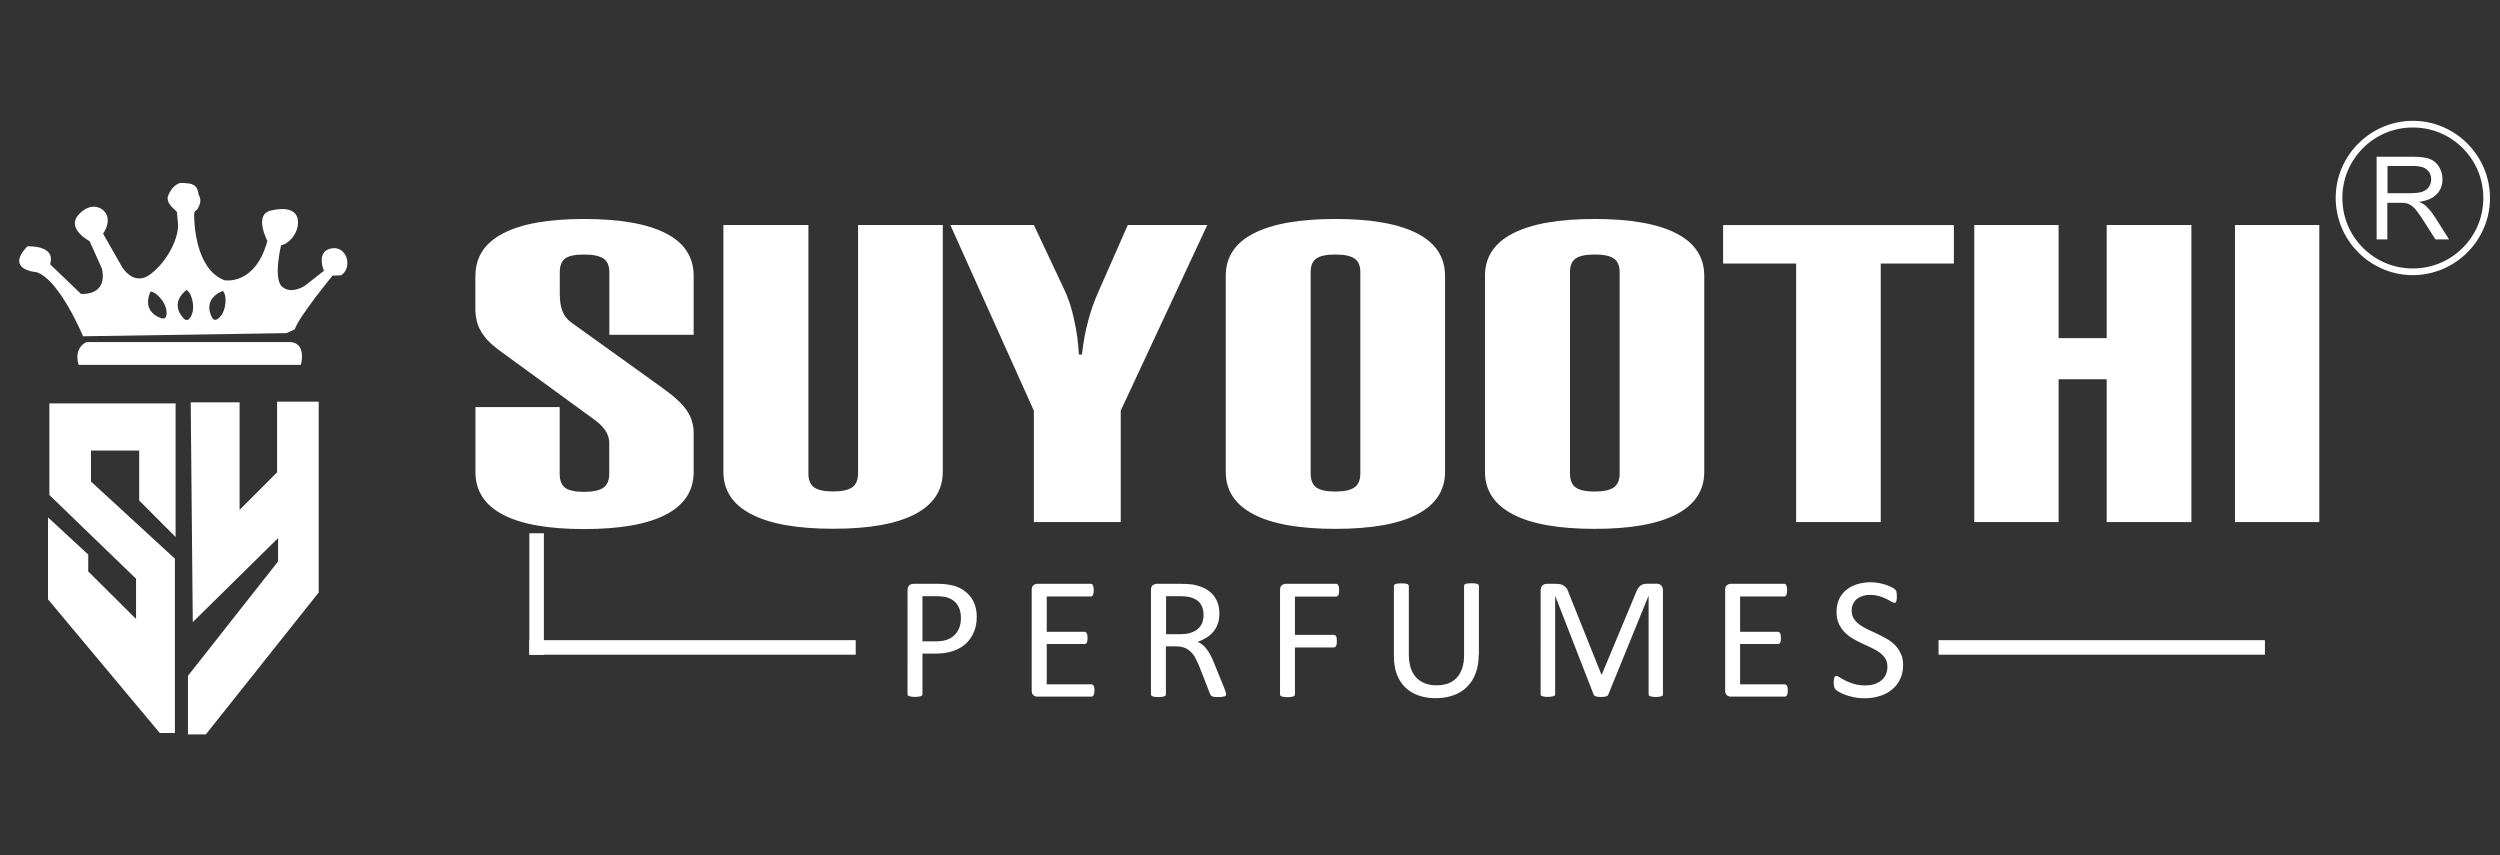 <?xml version="1.0" encoding="UTF-8"?> <svg xmlns="http://www.w3.org/2000/svg" xmlns:xlink="http://www.w3.org/1999/xlink" version="1.1" id="Layer_1" x="0px" y="0px" viewBox="0 0 254.7 87.13" style="enable-background:new 0 0 254.7 87.13;" xml:space="preserve"><rect x="0" y="0" width="254.7" height="87.13" fill="#333333" stroke="none"/> <style type="text/css"> .st0{fill-rule:evenodd;clip-rule:evenodd;} .st1{fill-rule:evenodd;clip-rule:evenodd;fill:#FFFFFF;} .st2{fill:#FFFFFF;} </style> <path class="st1" d="M8.01,37.17h22.64c0,0,0.63-2.18-1.05-2.32H8.81C8.81,34.85,7.48,35.38,8.01,37.17"></path> <path class="st1" d="M15.33,29.71c0,0,0.33-0.05,0.89,0.53c0.56,0.58,0.7,1.19,0.7,1.19s0.3,1.26-0.52,0.98 C15.58,32.13,14.62,31.34,15.33,29.71 M19,29.54c0,0,0.32,0.11,0.55,0.88c0.23,0.77,0.07,1.38,0.07,1.38s-0.32,1.26-0.92,0.63 C18.1,31.8,17.61,30.66,19,29.54z M22.71,29.64c0,0,0.27,0.2,0.27,1c-0.01,0.81-0.34,1.34-0.34,1.34s-0.67,1.11-1.06,0.33 C21.18,31.54,21.05,30.3,22.71,29.64z M2.79,25.1c0,0,2.94-0.18,2.31,1.82l3.15,3.02c0,0,2.73,0.28,2.14-2.56l-1.26-2.81 c0,0-2.42-1.26-1.12-2.7c1.3-1.44,2.66-0.7,2.91,0.18c0.25,0.88-0.42,1.75-0.42,1.75l1.96,3.44c0,0,1.12,1.86,2.7,0.81 c1.58-1.05,3.05-3.51,2.98-5.23c0,0-0.11-1.02-0.11-1.19c0-0.18-1.26-0.88-0.88-1.75c0.39-0.88,0.81-1.05,1.05-1.19 c0.25-0.14,1.26,0.04,1.26,0.04s0.49,0.14,0.63,0.53c0.14,0.39,0.14,0.56,0.14,0.56s0.18,0.25,0.18,0.63c0,0.39-0.21,0.67-0.28,0.84 c-0.07,0.18-0.35,0.07-0.35,0.63c0,0.56,0.07,5.47,3.08,6.63c0,0,3.12,0.6,4.38-4c0,0-1.4-2.67,0.32-3.09 c1.72-0.42,2.84-0.04,2.8,1.26c-0.04,1.3-1.19,2.25-1.72,2.25c0,0-0.84,3.44,0.11,4.25c0.95,0.81,2.31-0.11,2.31-0.11L33,27.59 c0,0-0.84-1.96,0.74-2.28c1.58-0.32,2.24,1.9,1.02,2.74l-0.88,0.03c0,0-3.43,4.18-3.85,5.47l-0.84,0.39L8.46,34.26 c0,0-2.38-5.75-4.73-6.53C3.73,27.73,0.47,27.52,2.79,25.1z"></path> <polygon class="st1" points="9.27,45.9 14.18,45.9 14.18,50.99 17.89,54.71 17.89,41.1 5.03,41.1 5.03,50.43 13.86,58.96 13.86,63.06 8.99,58.22 8.99,56.5 4.89,52.71 4.89,61.06 16.28,74.68 17.82,74.68 17.82,56.92 9.27,49.06 "></polygon> <polygon class="st1" points="19.43,40.99 24.41,40.99 24.41,51.94 28.23,48.12 28.23,40.92 32.47,40.92 32.47,60.36 20.97,74.82 19.15,74.82 19.15,68.85 28.33,57.2 28.33,54.82 19.64,63.38 "></polygon> <path class="st2" d="M236.29,53.19h-8.59V22.92h8.59V53.19z M201.14,53.19V22.92h8.59v11.53h4.9V22.92h8.63v30.27h-8.63V38.64h-4.9 v14.55H201.14z M191.62,53.19h-8.63V26.85h-7.44v-3.92h23.51v3.92h-7.45V53.19z M151.29,28.1c0-1.91,0.95-3.35,2.84-4.32 c1.9-0.98,4.68-1.47,8.33-1.47c3.65,0,6.43,0.49,8.33,1.47c1.89,0.97,2.84,2.42,2.84,4.32v19.97c0,1.9-0.95,3.34-2.84,4.33 c-1.9,0.99-4.68,1.48-8.33,1.48c-3.65,0-6.43-0.49-8.33-1.48c-1.88-0.99-2.84-2.43-2.84-4.33V28.1z M159.95,27.73v20.5 c0,0.69,0.2,1.16,0.59,1.44c0.39,0.27,1.03,0.41,1.93,0.41c0.88,0,1.53-0.14,1.94-0.42c0.4-0.28,0.6-0.76,0.6-1.43v-20.5 c0-0.66-0.2-1.12-0.59-1.39c-0.39-0.27-1.04-0.41-1.95-0.41c-0.9,0-1.54,0.13-1.93,0.4C160.15,26.59,159.95,27.05,159.95,27.73z M124.88,28.1c0-1.91,0.95-3.35,2.84-4.32c1.9-0.98,4.68-1.47,8.33-1.47c3.65,0,6.43,0.49,8.33,1.47c1.89,0.97,2.84,2.42,2.84,4.32 v19.97c0,1.9-0.95,3.34-2.84,4.33c-1.9,0.99-4.68,1.48-8.33,1.48c-3.65,0-6.43-0.49-8.33-1.48c-1.89-0.99-2.84-2.43-2.84-4.33V28.1z M133.53,27.73v20.5c0,0.69,0.2,1.16,0.59,1.44c0.39,0.27,1.03,0.41,1.93,0.41c0.88,0,1.53-0.14,1.94-0.42 c0.4-0.28,0.6-0.76,0.6-1.43v-20.5c0-0.66-0.2-1.12-0.59-1.39c-0.39-0.27-1.04-0.41-1.95-0.41c-0.9,0-1.54,0.13-1.93,0.4 C133.73,26.59,133.53,27.05,133.53,27.73z M105.33,53.19V41.84l-8.51-18.92h8.51l3.13,6.65c0.4,0.85,0.72,1.83,0.96,2.95 c0.26,1.11,0.42,2.31,0.5,3.6h0.31c0.14-1.21,0.33-2.33,0.62-3.38c0.27-1.05,0.63-2.07,1.07-3.05l2.98-6.77H123l-8.82,18.92v11.35 H105.33z M73.7,48.07V22.92h8.66v25.3c0,0.69,0.2,1.16,0.59,1.44c0.39,0.27,1.03,0.41,1.93,0.41c0.88,0,1.53-0.14,1.94-0.42 c0.4-0.28,0.6-0.76,0.6-1.43v-25.3h8.63v25.14c0,1.9-0.95,3.34-2.84,4.33c-1.9,0.99-4.68,1.48-8.33,1.48 c-3.65,0-6.43-0.49-8.33-1.48C74.65,51.41,73.7,49.96,73.7,48.07z M48.44,28.1c0-1.91,0.94-3.35,2.81-4.32 c1.86-0.98,4.62-1.47,8.25-1.47c3.68,0,6.46,0.49,8.35,1.47c1.89,0.97,2.82,2.42,2.82,4.32v6.01h-8.59v-6.38 c0-0.66-0.2-1.12-0.6-1.39c-0.41-0.27-1.07-0.41-1.98-0.41c-0.9,0-1.53,0.13-1.91,0.4c-0.37,0.27-0.56,0.74-0.56,1.41v2.17 c0,0.76,0.09,1.36,0.28,1.81c0.17,0.45,0.47,0.82,0.86,1.11l9.36,6.72c1.18,0.85,2.01,1.61,2.46,2.3c0.46,0.68,0.68,1.44,0.68,2.26 v3.98c0,1.9-0.93,3.34-2.82,4.33c-1.89,0.99-4.67,1.48-8.35,1.48c-3.64,0-6.39-0.49-8.25-1.46c-1.87-0.98-2.81-2.43-2.81-4.34v-6.63 h8.58v6.79c0,0.69,0.19,1.16,0.56,1.44c0.39,0.27,1.02,0.41,1.91,0.41c0.91,0,1.57-0.14,1.98-0.42c0.4-0.28,0.6-0.76,0.6-1.43v-3.14 c0-0.41-0.12-0.81-0.35-1.19c-0.24-0.38-0.6-0.76-1.1-1.13l-9.8-7.14c-0.84-0.62-1.44-1.25-1.82-1.91 c-0.39-0.65-0.57-1.44-0.57-2.34V28.1z"></path> <path class="st2" d="M193.89,67.74c0,0.54-0.1,1.01-0.3,1.44c-0.2,0.42-0.47,0.78-0.83,1.07c-0.35,0.29-0.76,0.52-1.24,0.66 c-0.48,0.15-0.99,0.23-1.54,0.23c-0.39,0-0.74-0.03-1.07-0.1c-0.33-0.06-0.62-0.14-0.88-0.24c-0.26-0.09-0.47-0.19-0.65-0.29 c-0.18-0.1-0.3-0.19-0.36-0.26c-0.07-0.07-0.12-0.16-0.15-0.27c-0.03-0.11-0.05-0.26-0.05-0.44c0-0.13,0.01-0.24,0.02-0.32 c0.01-0.08,0.03-0.15,0.05-0.21c0.02-0.05,0.05-0.09,0.09-0.11c0.03-0.02,0.08-0.03,0.12-0.03c0.08,0,0.2,0.05,0.35,0.15 c0.15,0.1,0.35,0.21,0.58,0.33c0.24,0.12,0.52,0.23,0.86,0.33c0.33,0.1,0.72,0.15,1.16,0.15c0.33,0,0.64-0.05,0.91-0.13 c0.28-0.09,0.51-0.22,0.71-0.38c0.2-0.16,0.35-0.36,0.46-0.6c0.11-0.24,0.16-0.51,0.16-0.81c0-0.32-0.08-0.6-0.22-0.83 c-0.15-0.23-0.34-0.43-0.59-0.61c-0.24-0.18-0.52-0.33-0.83-0.48c-0.31-0.14-0.63-0.29-0.95-0.44c-0.32-0.15-0.64-0.32-0.95-0.5 c-0.31-0.18-0.58-0.4-0.83-0.65c-0.24-0.25-0.44-0.54-0.59-0.88c-0.15-0.33-0.22-0.73-0.22-1.2c0-0.48,0.09-0.91,0.26-1.28 c0.18-0.38,0.42-0.69,0.73-0.94c0.31-0.25,0.68-0.45,1.11-0.58c0.43-0.13,0.89-0.2,1.39-0.2c0.25,0,0.51,0.02,0.77,0.07 c0.26,0.05,0.5,0.1,0.73,0.18c0.23,0.07,0.43,0.16,0.61,0.25c0.18,0.09,0.3,0.17,0.35,0.22c0.06,0.06,0.09,0.1,0.11,0.13 c0.02,0.03,0.03,0.08,0.04,0.13c0.01,0.05,0.02,0.11,0.03,0.18c0.01,0.07,0.01,0.16,0.01,0.28c0,0.11,0,0.2-0.01,0.29 c-0.01,0.08-0.02,0.15-0.04,0.21c-0.02,0.05-0.05,0.1-0.08,0.12c-0.03,0.02-0.07,0.04-0.11,0.04c-0.06,0-0.17-0.04-0.31-0.12 c-0.14-0.09-0.31-0.18-0.51-0.28c-0.2-0.1-0.44-0.2-0.72-0.28c-0.28-0.09-0.59-0.13-0.93-0.13c-0.32,0-0.6,0.04-0.83,0.13 c-0.24,0.08-0.43,0.2-0.59,0.34c-0.15,0.14-0.27,0.31-0.35,0.51c-0.08,0.19-0.12,0.4-0.12,0.62c0,0.32,0.08,0.59,0.22,0.82 c0.15,0.23,0.34,0.44,0.59,0.61c0.25,0.18,0.52,0.34,0.84,0.49c0.32,0.15,0.63,0.3,0.96,0.45c0.32,0.15,0.65,0.32,0.96,0.5 c0.32,0.18,0.59,0.39,0.84,0.64c0.25,0.25,0.45,0.54,0.59,0.87C193.81,66.89,193.89,67.28,193.89,67.74 M182.14,70.33 c0,0.11-0.01,0.2-0.02,0.28c-0.01,0.08-0.03,0.15-0.06,0.2c-0.03,0.06-0.06,0.09-0.1,0.12c-0.04,0.02-0.08,0.04-0.13,0.04h-5.51 c-0.14,0-0.26-0.04-0.38-0.14c-0.12-0.09-0.18-0.25-0.18-0.48V60.1c0-0.23,0.06-0.39,0.18-0.48c0.12-0.09,0.25-0.14,0.38-0.14h5.45 c0.05,0,0.09,0.01,0.13,0.04c0.04,0.02,0.07,0.06,0.09,0.12c0.02,0.05,0.04,0.12,0.06,0.2c0.01,0.08,0.02,0.18,0.02,0.3 c0,0.11-0.01,0.2-0.02,0.28c-0.02,0.08-0.04,0.15-0.06,0.2c-0.02,0.05-0.06,0.08-0.09,0.11c-0.04,0.02-0.08,0.04-0.13,0.04h-4.49 v3.6h3.85c0.05,0,0.09,0.02,0.13,0.04c0.04,0.02,0.07,0.06,0.1,0.11c0.03,0.05,0.04,0.11,0.06,0.2c0.01,0.08,0.02,0.18,0.02,0.29 c0,0.11-0.01,0.2-0.02,0.28c-0.01,0.08-0.03,0.14-0.06,0.19c-0.03,0.04-0.06,0.08-0.1,0.1c-0.04,0.02-0.08,0.03-0.13,0.03h-3.85 v4.11h4.55c0.04,0,0.09,0.01,0.13,0.04c0.04,0.02,0.07,0.06,0.1,0.11c0.03,0.05,0.05,0.11,0.06,0.2 C182.14,70.11,182.14,70.21,182.14,70.33z M169.43,70.73c0,0.05-0.01,0.09-0.04,0.12c-0.02,0.04-0.06,0.06-0.12,0.08 c-0.06,0.02-0.13,0.04-0.22,0.05c-0.09,0.02-0.21,0.03-0.36,0.03c-0.14,0-0.25-0.01-0.35-0.03c-0.1-0.01-0.17-0.03-0.23-0.05 c-0.06-0.02-0.1-0.05-0.12-0.08c-0.02-0.04-0.03-0.08-0.03-0.12v-10h-0.02l-4.09,10.04c-0.02,0.04-0.04,0.08-0.08,0.11 c-0.03,0.03-0.08,0.05-0.14,0.07c-0.06,0.02-0.14,0.03-0.22,0.04c-0.09,0.01-0.19,0.02-0.31,0.02c-0.12,0-0.23-0.01-0.32-0.02 c-0.09-0.01-0.16-0.03-0.22-0.05c-0.06-0.02-0.1-0.05-0.13-0.08c-0.03-0.03-0.05-0.06-0.07-0.1l-3.91-10.04h-0.01v10 c0,0.05-0.01,0.09-0.04,0.12c-0.02,0.04-0.06,0.06-0.12,0.08c-0.06,0.02-0.14,0.04-0.23,0.05c-0.1,0.02-0.22,0.03-0.36,0.03 c-0.14,0-0.26-0.01-0.36-0.03c-0.09-0.01-0.17-0.03-0.23-0.05c-0.05-0.02-0.09-0.05-0.11-0.08c-0.02-0.04-0.03-0.08-0.03-0.12V60.17 c0-0.25,0.06-0.42,0.19-0.53c0.13-0.11,0.28-0.16,0.44-0.16h0.92c0.19,0,0.35,0.02,0.49,0.05c0.14,0.03,0.27,0.09,0.37,0.17 c0.11,0.08,0.19,0.18,0.27,0.29c0.07,0.12,0.13,0.26,0.18,0.42l3.33,8.31h0.04l3.46-8.29c0.06-0.18,0.14-0.33,0.21-0.45 c0.08-0.12,0.16-0.22,0.25-0.3c0.09-0.08,0.19-0.13,0.31-0.16c0.11-0.03,0.24-0.05,0.39-0.05h0.97c0.09,0,0.17,0.01,0.25,0.04 c0.08,0.03,0.15,0.07,0.2,0.12c0.06,0.06,0.1,0.13,0.14,0.21c0.04,0.09,0.05,0.19,0.05,0.32V70.73z M150.65,66.72 c0,0.7-0.1,1.32-0.31,1.86c-0.2,0.55-0.49,1.01-0.87,1.39c-0.38,0.38-0.84,0.67-1.38,0.86c-0.54,0.2-1.16,0.3-1.85,0.3 c-0.63,0-1.21-0.09-1.73-0.28c-0.52-0.18-0.96-0.45-1.34-0.81c-0.37-0.36-0.66-0.81-0.86-1.34c-0.2-0.54-0.3-1.16-0.3-1.86v-7.13 c0-0.05,0.01-0.09,0.04-0.12c0.02-0.04,0.06-0.06,0.12-0.09c0.06-0.02,0.14-0.04,0.23-0.05c0.09-0.01,0.22-0.02,0.37-0.02 c0.14,0,0.26,0.01,0.36,0.02c0.1,0.02,0.18,0.03,0.24,0.05c0.06,0.02,0.1,0.05,0.12,0.09c0.02,0.04,0.04,0.08,0.04,0.12v6.94 c0,0.53,0.07,1,0.19,1.39c0.13,0.4,0.32,0.73,0.57,0.99c0.25,0.26,0.54,0.46,0.89,0.59c0.35,0.13,0.73,0.2,1.17,0.2 c0.44,0,0.84-0.06,1.19-0.19c0.34-0.13,0.64-0.33,0.88-0.59c0.24-0.26,0.42-0.58,0.55-0.97c0.13-0.38,0.19-0.84,0.19-1.35v-7.02 c0-0.05,0.01-0.09,0.03-0.12c0.02-0.04,0.07-0.06,0.12-0.09c0.06-0.02,0.14-0.04,0.24-0.05c0.1-0.01,0.22-0.02,0.37-0.02 c0.14,0,0.26,0.01,0.36,0.02c0.1,0.02,0.18,0.03,0.23,0.05c0.06,0.02,0.1,0.05,0.12,0.09c0.03,0.04,0.04,0.08,0.04,0.12V66.72z M136.43,60.14c0,0.11-0.01,0.21-0.02,0.29c-0.01,0.09-0.03,0.15-0.06,0.2c-0.03,0.05-0.06,0.09-0.1,0.11 c-0.04,0.02-0.08,0.04-0.12,0.04h-4.2v3.9h3.97c0.04,0,0.08,0.01,0.12,0.03c0.04,0.02,0.07,0.06,0.1,0.1 c0.03,0.05,0.05,0.11,0.06,0.19c0.01,0.08,0.02,0.18,0.02,0.31c0,0.11-0.01,0.21-0.02,0.29c-0.01,0.08-0.03,0.15-0.06,0.2 c-0.03,0.05-0.06,0.09-0.1,0.12c-0.04,0.02-0.08,0.04-0.12,0.04h-3.97v4.78c0,0.04-0.01,0.08-0.04,0.12 c-0.02,0.04-0.06,0.07-0.12,0.09c-0.06,0.02-0.14,0.04-0.23,0.05c-0.09,0.02-0.22,0.03-0.37,0.03c-0.14,0-0.26-0.01-0.36-0.03 c-0.1-0.01-0.18-0.03-0.24-0.05c-0.06-0.02-0.1-0.05-0.12-0.09c-0.02-0.04-0.04-0.08-0.04-0.12V60.1c0-0.23,0.06-0.39,0.18-0.48 c0.12-0.09,0.25-0.14,0.38-0.14h5.16c0.04,0,0.08,0.01,0.12,0.04c0.04,0.02,0.07,0.06,0.1,0.12c0.03,0.05,0.05,0.12,0.06,0.21 C136.43,59.92,136.43,60.02,136.43,60.14z M122.62,62.67c0-0.45-0.1-0.83-0.3-1.14c-0.2-0.31-0.54-0.53-1.01-0.67 c-0.15-0.04-0.31-0.07-0.5-0.09c-0.19-0.02-0.43-0.03-0.73-0.03h-1.28v3.87h1.49c0.4,0,0.75-0.05,1.04-0.15 c0.29-0.1,0.54-0.23,0.73-0.41c0.19-0.17,0.34-0.38,0.43-0.61C122.57,63.2,122.62,62.94,122.62,62.67z M124.92,70.73 c0,0.05-0.01,0.09-0.03,0.12c-0.02,0.04-0.05,0.06-0.12,0.09c-0.06,0.02-0.14,0.04-0.25,0.06c-0.11,0.01-0.25,0.02-0.42,0.02 c-0.16,0-0.28-0.01-0.38-0.02c-0.1-0.01-0.18-0.03-0.23-0.06c-0.06-0.03-0.11-0.06-0.14-0.11c-0.03-0.05-0.06-0.11-0.09-0.18 l-1.05-2.7c-0.13-0.31-0.26-0.59-0.39-0.85c-0.13-0.26-0.29-0.48-0.48-0.67c-0.18-0.18-0.4-0.33-0.64-0.43 c-0.25-0.1-0.55-0.15-0.9-0.15h-1.02v4.89c0,0.05-0.02,0.09-0.04,0.12c-0.03,0.04-0.07,0.06-0.12,0.08 c-0.06,0.02-0.13,0.04-0.23,0.05c-0.1,0.02-0.22,0.03-0.37,0.03c-0.15,0-0.27-0.01-0.37-0.03c-0.1-0.01-0.18-0.03-0.23-0.05 c-0.06-0.02-0.1-0.05-0.12-0.08c-0.02-0.04-0.04-0.08-0.04-0.12V60.1c0-0.23,0.06-0.39,0.18-0.48c0.12-0.09,0.25-0.14,0.38-0.14 h2.44c0.29,0,0.53,0.01,0.72,0.02c0.19,0.02,0.36,0.03,0.52,0.05c0.45,0.08,0.84,0.2,1.18,0.37c0.34,0.16,0.63,0.38,0.86,0.63 c0.23,0.26,0.4,0.55,0.52,0.87c0.12,0.33,0.17,0.69,0.17,1.09c0,0.38-0.05,0.73-0.16,1.03c-0.1,0.31-0.25,0.58-0.45,0.81 c-0.19,0.23-0.43,0.44-0.7,0.61c-0.27,0.17-0.58,0.32-0.91,0.43c0.19,0.08,0.36,0.19,0.52,0.31c0.15,0.13,0.3,0.28,0.43,0.46 c0.13,0.18,0.26,0.38,0.38,0.61c0.12,0.23,0.24,0.49,0.35,0.78l1.03,2.53c0.08,0.21,0.14,0.36,0.16,0.45 C124.9,70.62,124.92,70.68,124.92,70.73z M111.5,70.33c0,0.11-0.01,0.2-0.02,0.28c-0.01,0.08-0.03,0.15-0.06,0.2 c-0.03,0.06-0.06,0.09-0.1,0.12c-0.04,0.02-0.08,0.04-0.13,0.04h-5.51c-0.14,0-0.26-0.04-0.39-0.14c-0.12-0.09-0.18-0.25-0.18-0.48 V60.1c0-0.23,0.06-0.39,0.18-0.48c0.12-0.09,0.25-0.14,0.39-0.14h5.45c0.05,0,0.09,0.01,0.13,0.04c0.04,0.02,0.07,0.06,0.09,0.12 c0.02,0.05,0.04,0.12,0.06,0.2c0.01,0.08,0.02,0.18,0.02,0.3c0,0.11-0.01,0.2-0.02,0.28c-0.02,0.08-0.04,0.15-0.06,0.2 c-0.02,0.05-0.06,0.08-0.09,0.11c-0.04,0.02-0.08,0.04-0.13,0.04h-4.49v3.6h3.85c0.05,0,0.09,0.02,0.13,0.04 c0.04,0.02,0.07,0.06,0.1,0.11c0.03,0.05,0.04,0.11,0.06,0.2c0.01,0.08,0.02,0.18,0.02,0.29c0,0.11-0.01,0.2-0.02,0.28 c-0.01,0.08-0.03,0.14-0.06,0.19c-0.03,0.04-0.06,0.08-0.1,0.1c-0.04,0.02-0.08,0.03-0.13,0.03h-3.85v4.11h4.55 c0.05,0,0.09,0.01,0.13,0.04c0.04,0.02,0.07,0.06,0.1,0.11c0.03,0.05,0.05,0.11,0.06,0.2C111.5,70.11,111.5,70.21,111.5,70.33z M97.9,62.96c0-0.47-0.09-0.86-0.26-1.17c-0.17-0.32-0.39-0.55-0.65-0.7c-0.26-0.15-0.52-0.25-0.8-0.29 c-0.28-0.04-0.54-0.06-0.8-0.06h-1.41v4.6h1.37c0.46,0,0.84-0.06,1.15-0.17c0.31-0.12,0.56-0.28,0.77-0.49 c0.21-0.21,0.36-0.46,0.47-0.75C97.85,63.63,97.9,63.31,97.9,62.96z M99.51,62.84c0,0.58-0.09,1.09-0.29,1.55 c-0.19,0.46-0.46,0.85-0.81,1.18c-0.35,0.32-0.78,0.58-1.3,0.75c-0.51,0.18-1.12,0.27-1.83,0.27h-1.3v4.13 c0,0.05-0.02,0.09-0.04,0.12c-0.03,0.04-0.07,0.06-0.12,0.08c-0.06,0.02-0.13,0.04-0.23,0.05c-0.1,0.02-0.22,0.03-0.37,0.03 c-0.15,0-0.27-0.01-0.37-0.03c-0.1-0.01-0.18-0.03-0.23-0.05c-0.06-0.02-0.1-0.05-0.12-0.08c-0.03-0.04-0.04-0.08-0.04-0.12V60.14 c0-0.24,0.06-0.41,0.18-0.51c0.12-0.1,0.26-0.15,0.42-0.15h2.46c0.25,0,0.49,0.01,0.71,0.03c0.23,0.02,0.5,0.07,0.81,0.13 c0.31,0.07,0.63,0.2,0.95,0.38c0.32,0.19,0.59,0.42,0.82,0.69c0.23,0.27,0.4,0.59,0.52,0.94C99.45,62.01,99.51,62.41,99.51,62.84z"></path> <rect x="53.93" y="54.33" class="st1" width="1.48" height="12.38"></rect> <rect x="53.93" y="65.22" class="st1" width="33.25" height="1.48"></rect> <rect x="197.5" y="65.22" class="st1" width="33.25" height="1.48"></rect> <path class="st2" d="M251.03,14.97c-1.33-1.33-3.17-2.16-5.2-2.16c-2.03,0-3.87,0.82-5.21,2.16c-1.33,1.33-2.16,3.17-2.16,5.21 c0,2.03,0.82,3.87,2.16,5.2c1.33,1.33,3.17,2.16,5.21,2.16c2.03,0,3.87-0.82,5.2-2.16c1.33-1.33,2.16-3.17,2.16-5.2 C253.18,18.14,252.36,16.3,251.03,14.97 M245.82,12.49c2.12,0,4.04,0.86,5.43,2.25c1.39,1.39,2.25,3.31,2.25,5.43 c0,2.12-0.86,4.04-2.25,5.43c-1.39,1.39-3.31,2.25-5.43,2.25c-2.12,0-4.04-0.86-5.43-2.25c-1.39-1.39-2.25-3.31-2.25-5.43 c0-2.12,0.86-4.04,2.25-5.43C241.78,13.35,243.7,12.49,245.82,12.49z"></path> <path class="st2" d="M250.9,15.09c-0.66-0.66-1.45-1.2-2.33-1.56c-0.84-0.35-1.77-0.54-2.75-0.54c-0.97,0-1.9,0.19-2.75,0.54 c-0.88,0.36-1.67,0.9-2.33,1.56c-0.66,0.66-1.2,1.46-1.56,2.33c-0.35,0.84-0.54,1.77-0.54,2.75c0,0.97,0.19,1.9,0.54,2.75 c0.36,0.88,0.9,1.67,1.56,2.33c0.66,0.66,1.45,1.2,2.33,1.56c0.84,0.35,1.77,0.54,2.75,0.54c0.97,0,1.9-0.19,2.75-0.54 c0.88-0.36,1.67-0.9,2.33-1.56c0.66-0.66,1.2-1.45,1.56-2.33c0.35-0.84,0.54-1.77,0.54-2.75c0-0.97-0.19-1.9-0.54-2.75 C252.1,16.55,251.56,15.75,250.9,15.09 M245.82,12.31c1.06,0,2.08,0.21,3,0.6c0.96,0.4,1.83,0.98,2.55,1.71 c0.72,0.72,1.31,1.59,1.71,2.55c0.38,0.93,0.6,1.94,0.6,3c0,1.06-0.21,2.08-0.6,3c-0.4,0.96-0.98,1.83-1.71,2.55 c-0.72,0.72-1.59,1.31-2.55,1.71c-0.93,0.38-1.94,0.6-3,0.6c-1.06,0-2.08-0.21-3-0.6c-0.96-0.4-1.83-0.98-2.55-1.71 c-0.72-0.72-1.31-1.59-1.71-2.55c-0.38-0.93-0.6-1.94-0.6-3c0-1.06,0.21-2.08,0.6-3c0.4-0.96,0.98-1.83,1.71-2.55 c0.72-0.72,1.59-1.31,2.55-1.71C243.74,12.53,244.76,12.31,245.82,12.31z"></path> <path class="st2" d="M243.24,19.68h2.39c0.51,0,0.9-0.05,1.19-0.16c0.29-0.1,0.5-0.27,0.65-0.5c0.15-0.23,0.22-0.48,0.22-0.75 c0-0.4-0.14-0.73-0.43-0.98c-0.29-0.26-0.74-0.38-1.36-0.38h-2.66V19.68z M242.13,24.37v-8.4h3.72c0.75,0,1.32,0.08,1.71,0.23 c0.39,0.15,0.7,0.42,0.93,0.8c0.23,0.38,0.35,0.8,0.35,1.27c0,0.6-0.19,1.1-0.58,1.51c-0.39,0.41-0.98,0.67-1.79,0.78 c0.3,0.14,0.52,0.28,0.67,0.42c0.32,0.3,0.63,0.67,0.92,1.12l1.45,2.29h-1.39l-1.11-1.75c-0.32-0.51-0.59-0.89-0.8-1.16 c-0.21-0.27-0.4-0.45-0.57-0.56c-0.16-0.11-0.33-0.18-0.51-0.22c-0.13-0.03-0.33-0.04-0.62-0.04h-1.29v3.73H242.13z"></path> </svg> 